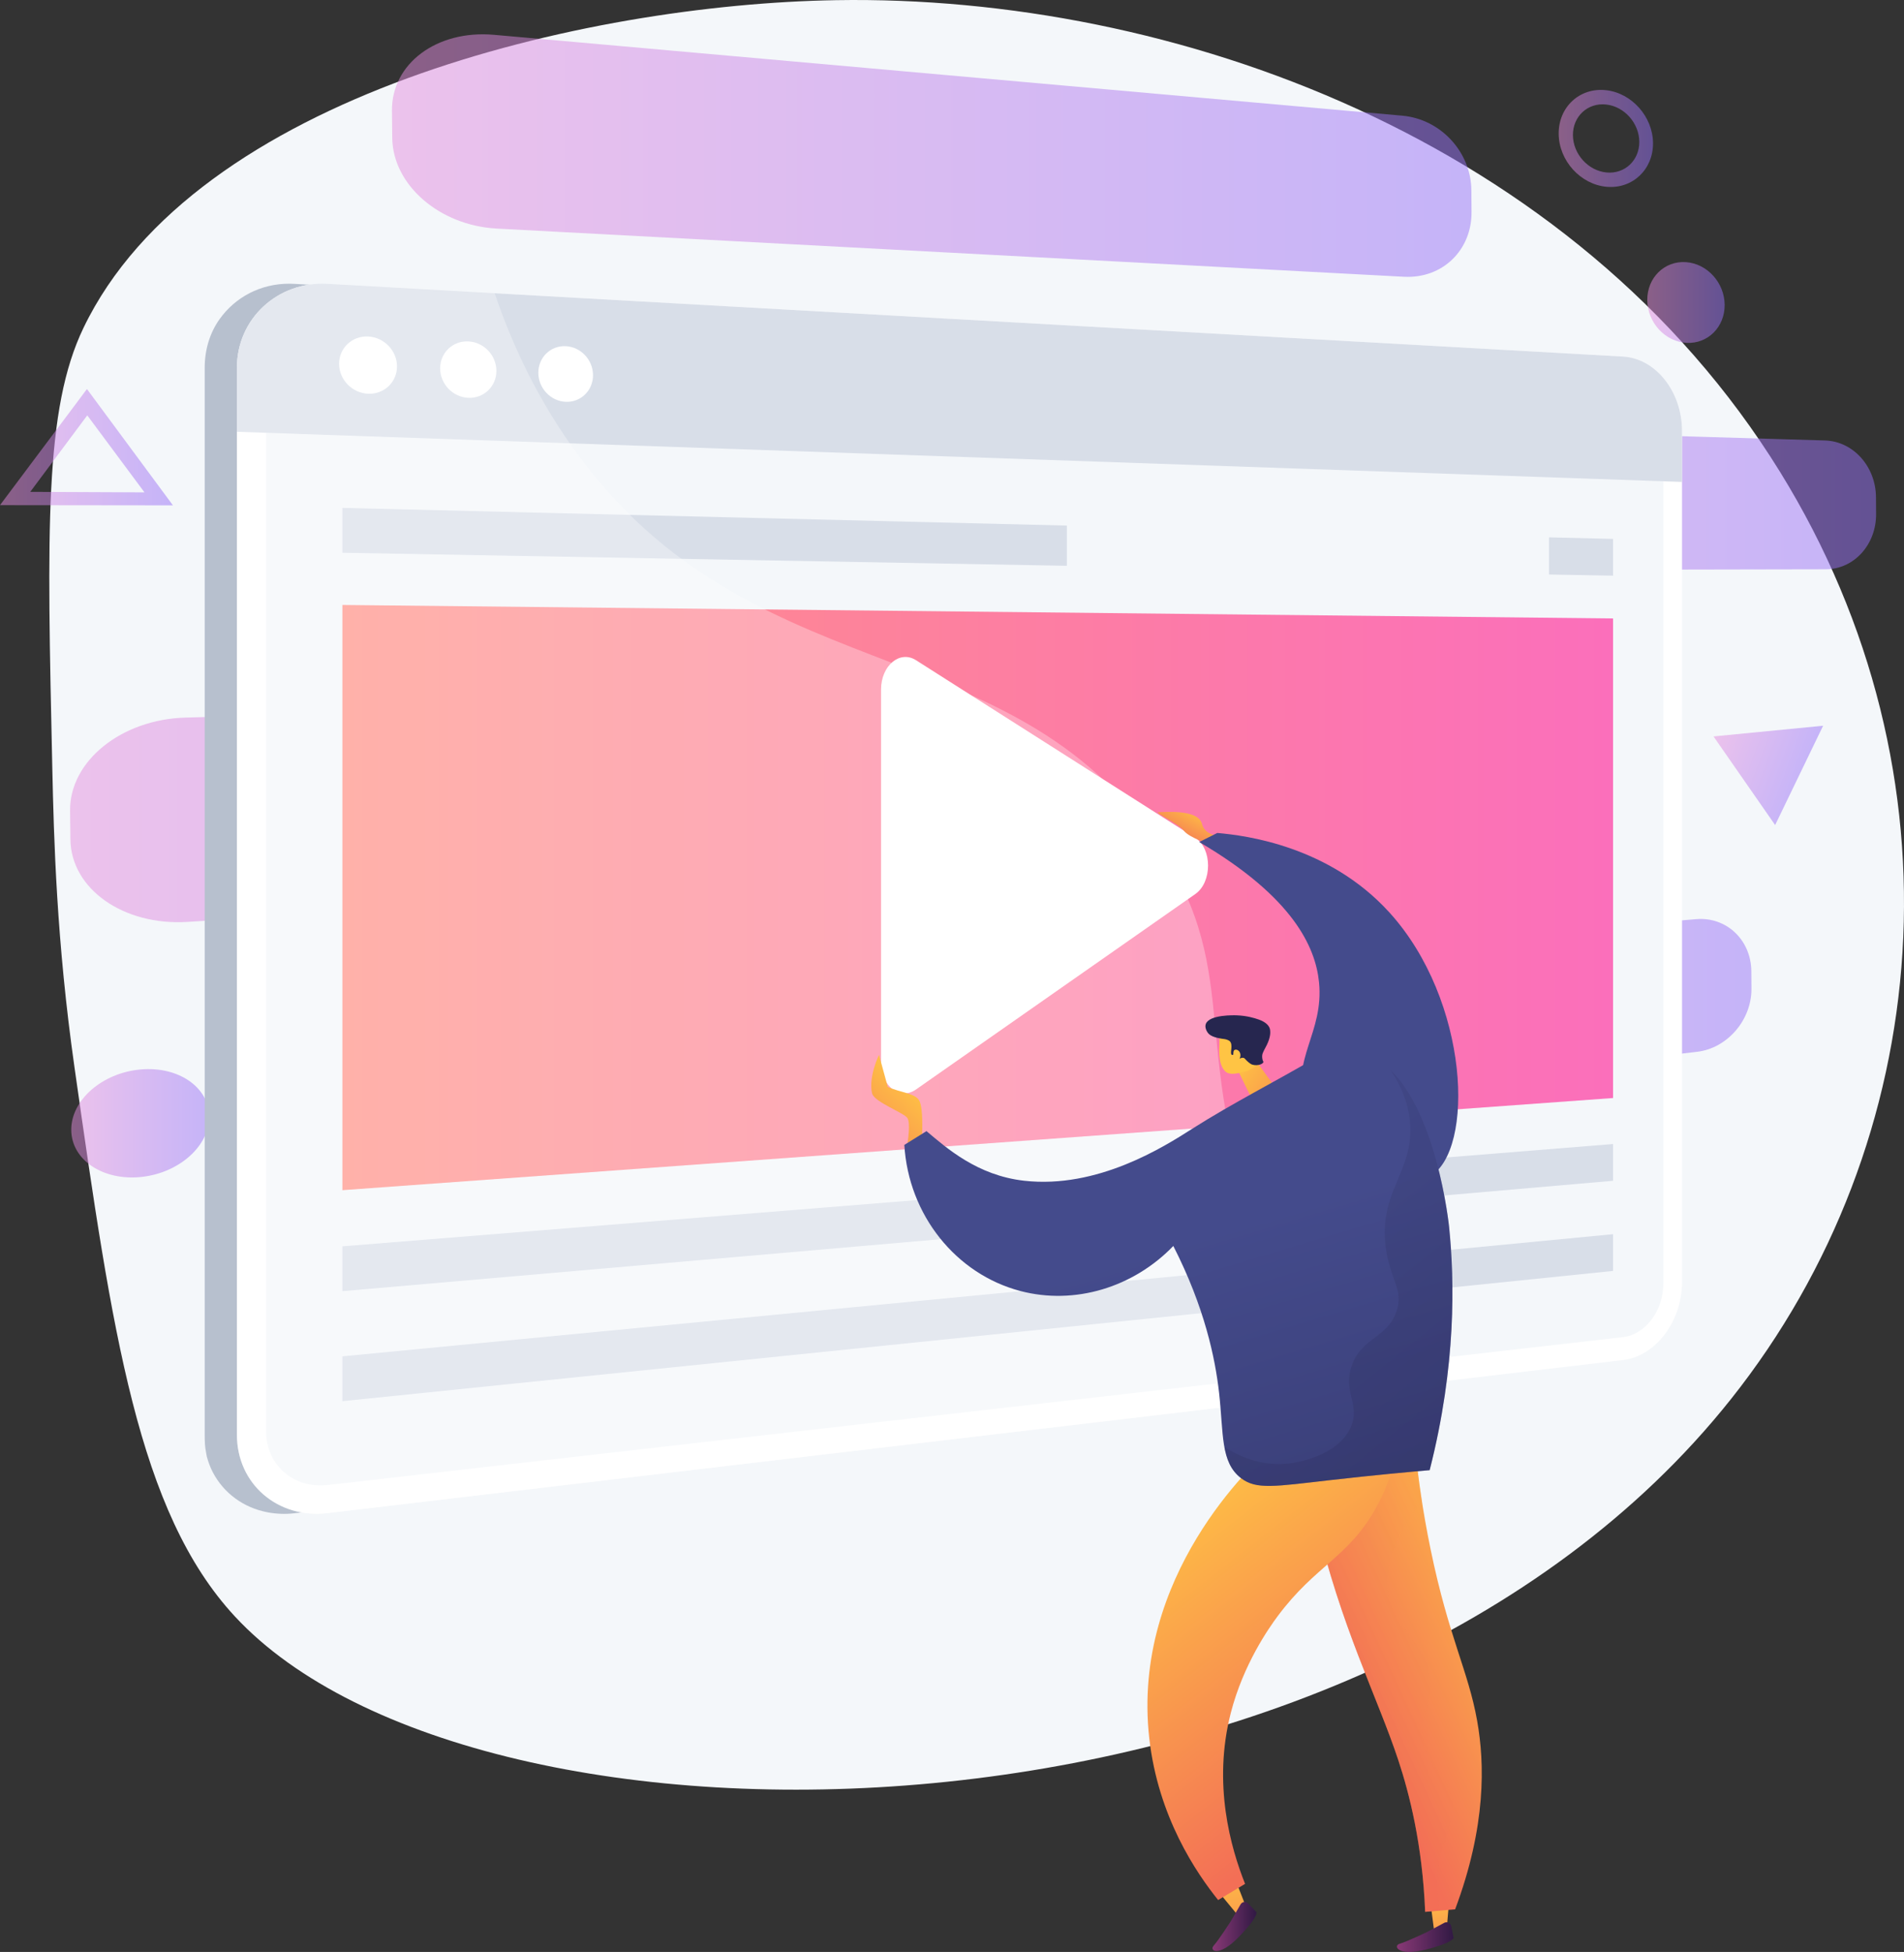 <svg xmlns="http://www.w3.org/2000/svg" xmlns:xlink="http://www.w3.org/1999/xlink" viewBox="0 0 2840.73 2912.26"><rect x="0" y="0" width="2840.73" height="2912.26" fill="#333333" stroke="none"/><defs><linearGradient id="linear-gradient" x1="584.79" y1="232.13" x2="2195.49" y2="232.13" gradientUnits="userSpaceOnUse"><stop offset="0" stop-color="#e38ddd"></stop><stop offset="1" stop-color="#9571f6"></stop></linearGradient><linearGradient id="linear-gradient-2" x1="1666.06" y1="740.01" x2="2799.08" y2="740.01" xlink:href="#linear-gradient"></linearGradient><linearGradient id="linear-gradient-3" x1="1398.99" y1="1530.1" x2="2613.13" y2="1530.1" xlink:href="#linear-gradient"></linearGradient><linearGradient id="linear-gradient-4" x1="104.56" y1="1202.67" x2="1893.96" y2="1202.67" xlink:href="#linear-gradient"></linearGradient><linearGradient id="linear-gradient-5" x1="2457.73" y1="451.3" x2="2573.16" y2="451.3" xlink:href="#linear-gradient"></linearGradient><linearGradient id="linear-gradient-6" x1="106.32" y1="1675.89" x2="312.08" y2="1675.89" xlink:href="#linear-gradient"></linearGradient><linearGradient id="linear-gradient-7" x1="2325.53" y1="206.56" x2="2466.26" y2="206.56" xlink:href="#linear-gradient"></linearGradient><linearGradient id="linear-gradient-8" x1="0" y1="667.21" x2="258.03" y2="667.21" xlink:href="#linear-gradient"></linearGradient><linearGradient id="linear-gradient-9" x1="4435.46" y1="501.4" x2="4583.21" y2="501.4" gradientTransform="translate(-1430.78 -904.99) rotate(20.36)" xlink:href="#linear-gradient"></linearGradient><linearGradient id="linear-gradient-10" x1="510.86" y1="1339.15" x2="2406.66" y2="1339.15" gradientUnits="userSpaceOnUse"><stop offset="0" stop-color="#ff9085"></stop><stop offset="1" stop-color="#fb6fbb"></stop></linearGradient><linearGradient id="linear-gradient-11" x1="1791.19" y1="1207.31" x2="1761.69" y2="1263.35" gradientUnits="userSpaceOnUse"><stop offset="0" stop-color="#ffc444"></stop><stop offset="1" stop-color="#f36f56"></stop></linearGradient><linearGradient id="linear-gradient-12" x1="2084.43" y1="1756.3" x2="2482.04" y2="3081.64" gradientUnits="userSpaceOnUse"><stop offset="0" stop-color="#444b8c"></stop><stop offset="1" stop-color="#26264f"></stop></linearGradient><linearGradient id="linear-gradient-13" x1="3867.39" y1="1094.45" x2="3808.34" y2="1265.59" gradientTransform="translate(-1689.15 -1002.51) rotate(24.78)" xlink:href="#linear-gradient-11"></linearGradient><linearGradient id="linear-gradient-14" x1="-1895.66" y1="1588.18" x2="-2028.97" y2="1683.19" gradientTransform="translate(-55.31) rotate(-180) scale(1 -1)" xlink:href="#linear-gradient-11"></linearGradient><linearGradient id="linear-gradient-15" x1="3151.87" y1="3723.17" x2="3018.56" y2="3818.18" gradientTransform="translate(-3177.65 862.39) rotate(-29.81)" xlink:href="#linear-gradient-11"></linearGradient><linearGradient id="linear-gradient-16" x1="3151.18" y1="3722.19" x2="3017.88" y2="3817.21" gradientTransform="translate(-3177.65 862.39) rotate(-29.81)" xlink:href="#linear-gradient-11"></linearGradient><linearGradient id="linear-gradient-17" x1="-2201.47" y1="2815.36" x2="-2223.28" y2="2963.69" gradientTransform="translate(-55.31) rotate(-180) scale(1 -1)" xlink:href="#linear-gradient-11"></linearGradient><linearGradient id="linear-gradient-18" x1="-2224.02" y1="2890.1" x2="-2139.49" y2="2890.1" gradientTransform="translate(-55.31) rotate(-180) scale(1 -1)" gradientUnits="userSpaceOnUse"><stop offset="0" stop-color="#311944"></stop><stop offset="1" stop-color="#893976"></stop></linearGradient><linearGradient id="linear-gradient-19" x1="-1879.85" y1="2775.67" x2="-1913.3" y2="2976.36" gradientTransform="translate(-55.31) rotate(-180) scale(1 -1)" xlink:href="#linear-gradient-11"></linearGradient><linearGradient id="linear-gradient-20" x1="-1929.93" y1="2874.26" x2="-1864.32" y2="2874.26" xlink:href="#linear-gradient-18"></linearGradient><linearGradient id="linear-gradient-21" x1="-2388.35" y1="2385.46" x2="-2070.35" y2="2532.82" gradientTransform="translate(-55.31) rotate(-180) scale(1 -1)" xlink:href="#linear-gradient-11"></linearGradient><linearGradient id="linear-gradient-22" x1="-2386.74" y1="2382" x2="-2068.74" y2="2529.36" gradientTransform="translate(-55.31) rotate(-180) scale(1 -1)" xlink:href="#linear-gradient-11"></linearGradient><linearGradient id="linear-gradient-23" x1="-1793.79" y1="2211.98" x2="-2119.54" y2="2626.94" gradientTransform="translate(-55.31) rotate(-180) scale(1 -1)" xlink:href="#linear-gradient-11"></linearGradient><linearGradient id="linear-gradient-24" x1="1780.39" y1="1845.75" x2="2179.55" y2="3176.26" xlink:href="#linear-gradient-12"></linearGradient><linearGradient id="linear-gradient-25" x1="-1688.67" y1="1489.09" x2="-2293.65" y2="2245.31" gradientTransform="translate(-55.31) rotate(-180) scale(1 -1)" xlink:href="#linear-gradient-12"></linearGradient></defs><g style="isolation:isolate;"><g id="Layer_1"><g><path d="M1247.36,.24C872.15,6.52,291.63,141.73,124.54,489.21c-58.36,121.36-54.41,299.77-46.51,656.6,2.32,104.88,6.17,257.75,33.22,447.42,56.18,394.01,94.43,662.24,239.18,818.42,362.7,391.35,1672.88,380.04,2232.36-324.52,305.2-384.34,352.15-931.08,73.08-1382.93C2348.62,206.72,1749.67-8.17,1247.36,.24Z" style="fill:#f4f7fa;"></path><g style="opacity:.5;"><path d="M2092.05,172.58L737.08,51.95c-85.57-7.61-153.04,43.14-152.28,113.31l.44,40.57c.76,70.14,70.49,130.67,155.97,135.21l1353.43,71.87c57.99,3.08,101.29-40.24,100.85-96.56l-.25-32.58c-.43-56.34-45.15-106.03-103.19-111.19Z" style="fill:url(#linear-gradient);"></path><path d="M2798.91,741.73c-.3-45.45-33.69-83.29-76.08-84.55l-952.68-28.34c-57.62-1.71-104.56,40.71-104.09,94.77l.26,29.96c.47,54.04,48.56,97.77,106.14,97.65l951.5-1.86c42.37-.08,75.41-37,75.11-82.44l-.16-25.19Z" style="fill:url(#linear-gradient-2);"></path><path d="M2612.95,1449.15c-.32-46.79-37.22-81.65-82.32-77.81l-1019.26,86.87c-61.94,5.28-112.9,55-112.38,110.97l.29,31.02c.52,55.94,52,95.33,113.89,88.09l1018.81-119.03c45.07-5.27,81.48-47.4,81.15-94.17l-.18-25.93Z" style="fill:url(#linear-gradient-3);"></path><path d="M1777.93,1029.5l-1501.12,41.12c-95.64,2.62-173.12,64.88-172.25,138.97l.5,42.83c.87,74.05,79.37,129.06,174.92,123.02l1500.64-94.83c63.52-4.01,113.82-54.88,113.33-113.69l-.28-34.01c-.49-58.83-52.17-105.15-115.75-103.41Z" style="fill:url(#linear-gradient-4);"></path><path d="M2573.16,454.86c.23,32.95-25.05,58.33-56.76,56.68-32.03-1.66-58.43-30.23-58.67-63.79-.24-33.56,25.78-58.91,57.82-56.63,31.72,2.26,57.38,30.79,57.61,63.74Z" style="fill:url(#linear-gradient-5);"></path><path d="M312.08,1665.6c.5,43.73-44.28,84.13-100.69,90.32-57.18,6.27-104.53-24.91-105.06-69.72-.53-44.82,45.99-85.41,103.2-90.59,56.44-5.11,102.05,26.26,102.55,70Z" style="fill:url(#linear-gradient-6);"></path><path d="M2397.2,278.7c-39.02-3.41-71.37-38.9-71.67-79.08-.3-40.19,31.57-69.35,70.62-65.06,38.57,4.24,69.84,39.64,70.12,78.95,.28,39.3-30.51,68.56-69.07,65.19Zm-.89-122.78c-27.42-2.92-49.74,17.61-49.53,45.8,.21,28.18,22.85,53.15,50.27,55.64,27.18,2.47,48.96-18.11,48.76-45.86-.2-27.75-22.31-52.67-49.5-55.57Z" style="fill:url(#linear-gradient-7);"></path><path d="M258.03,753.98l-258.03-.3,129.73-173.24,128.3,173.53Zm-212.91-20.13l170.43,.75-85.35-114.91-85.08,114.16Z" style="fill:url(#linear-gradient-8);"></path><polygon points="2556.53 1098.72 2720.05 1082.77 2648.46 1230.97 2556.53 1098.72" style="fill:url(#linear-gradient-9);"></polygon></g><g><path d="M2459.44,642.97c0-58.56-38.9-108.23-87.76-110.98L439.03,423.51c-2.32-.13-4.55-.2-6.85-.22-43.57-.26-81.16,20.24-104.33,52.53-14.63,20.39-22.44,45.49-22.44,73.02v95.35h0v1496.42c0,9.18,.22,18.02,2.04,26.46,.45,2.11,.6,4.19,1.15,6.25,2.24,8.23,5.13,16.03,8.94,23.33,16.22,31.01,45.76,52.9,81.67,59.66,12.67,2.39,26.08,3.09,40.01,1.44l1515.26-178.86h-.01l417.22-49.54c48.85-5.77,87.75-58.08,87.75-116.64V719.03h0v-76.06Z" style="fill:#b7c0ce;"></path><g><path d="M2421.49,532L488.69,423.51c-74.25-4.17-135.22,51.92-135.22,125.33v1591.78c0,73.41,60.97,125.72,135.22,116.94l1932.81-228.4c48.85-5.77,88.05-57.88,88.05-116.44V642.97c0-58.56-39.2-108.23-88.05-110.98Z" style="fill:#fff;"></path><path d="M488.69,2215.66c-50.35,5.75-91.67-29.96-91.67-79.64V550.74c0-49.69,41.32-87.96,91.67-85.33l1932.81,100.8c33.26,1.73,60.13,35.62,60.13,75.55V1915.67c0,39.93-26.87,75.48-60.13,79.28l-1932.81,220.71Z" style="fill:#f4f7fa;"></path><path d="M2421.49,532L488.69,423.51c-74.25-4.17-135.22,51.92-135.22,125.33v95.35l2156.08,74.84v-76.06c0-58.56-39.2-108.23-88.05-110.97Z" style="fill:#d8dee8;"></path><path d="M592.31,546.68c0,23.49-19.21,41.75-43.02,40.77-23.91-.98-43.37-20.97-43.37-44.65s19.46-41.93,43.37-40.76c23.8,1.17,43.02,21.15,43.02,44.63Z" style="fill:#fff;"></path><path d="M740.62,553.33c0,23.15-18.67,41.16-41.8,40.22-23.23-.95-42.14-20.64-42.14-43.99s18.91-41.34,42.14-40.2c23.13,1.13,41.8,20.82,41.8,43.97Z" style="fill:#fff;"></path><path d="M884.77,559.8c0,22.83-18.15,40.6-40.63,39.68-22.58-.92-40.96-20.33-40.96-43.34s18.38-40.77,40.96-39.66c22.48,1.1,40.63,20.5,40.63,43.32Z" style="fill:#fff;"></path><polygon points="2406.66 1638.21 510.86 1775.72 510.86 902.58 2406.66 922.72 2406.66 1638.21" style="fill:url(#linear-gradient-10);"></polygon><polygon points="2406.66 1761.68 510.86 1926.39 510.86 1859.48 2406.66 1706.85 2406.66 1761.68" style="fill:#d8dee8;"></polygon><polygon points="2406.66 1896.18 510.86 2090.52 510.86 2023.61 2406.66 1841.35 2406.66 1896.18" style="fill:#d8dee8;"></polygon><g><polygon points="1591.71 784.14 510.86 757.75 510.86 824.66 1591.71 844.16 1591.71 784.14" style="fill:#d8dee8;"></polygon><polygon points="2311.08 801.71 2311.08 857.14 2406.66 858.87 2406.66 804.04 2311.08 801.71" style="fill:#d8dee8;"></polygon></g><g style="mix-blend-mode:soft-light; opacity:.3;"><path d="M1729.53,1263.04c-221.71-335.78-621.95-220.25-886.6-611.98-48.72-72.11-81.95-145.64-104.83-213.55l-249.41-14c-74.25-4.17-135.22,51.92-135.22,125.33v1591.78c0,73.41,60.97,125.72,135.22,116.94l1515.29-179.06c-41.03-60.18-79.12-128.52-111.52-206.12-125.62-300.9-32.37-411.61-162.93-609.34Z" style="fill:#fff;"></path></g><path d="M1314.49,1584.99v-556.21c0-35.71,28-59.16,52.1-43.82l416.89,265.24c25.21,16.04,25.21,65.95,0,83.59l-416.89,291.71c-24.1,16.87-52.1-4.81-52.1-40.51Z" style="fill:#fff;"></path></g></g><g><path d="M1831.52,1247.06s-32.58,4.56-38.17-17.79c-5.59-22.36-56.34-17.54-64.73-17.54s28.98,16.17,37.36,27.35c8.38,11.18,40.06,20.56,40.06,20.56l25.47-12.58Z" style="fill:url(#linear-gradient-11);"></path><path d="M1789.19,1256.26c8.99-4.5,17.99-8.99,26.98-13.49,43.34,3.66,166.79,19.89,256.31,118.04,120.33,131.93,128.31,355.91,60.71,394.59-49.14,28.12-158.7-29.99-185.49-107.92-22.72-66.08,27.87-106.25,20.24-182.12-5.29-52.59-39.03-127.14-178.75-209.1Z" style="fill:url(#linear-gradient-12);"></path><path d="M1375.71,1692.41s2.07-38.81-4.06-50.17c-6.13-11.37-28.35-12-47.12-20.66l-13.07-47.79s-16.14,32.98-10.32,57.54c3.04,12.82,47.94,28.96,52.81,36.89,4.87,7.94,.09,37.06,.09,37.06l21.65-12.87Z" style="fill:url(#linear-gradient-13);"></path><polygon points="1867.85 1574.47 1898.64 1616.74 1868.83 1641.79 1843.15 1589.24 1867.85 1574.47" style="fill:url(#linear-gradient-14);"></polygon><g><path d="M1858.97,1598.31c-3,.06-22.86,8.44-31.14-.08-11.24-11.56-8.51-35.04-8.51-38.56-.01-14.75,.72-17.17,2.6-20.75l2.72-4.75s.19-.22,.39-.45c2.12-2.36,10.93-7.51,12.96-8.1,6.47-1.91,25.48,18.36,41.87,52.73,.93,1.14,1.86,2.3,2.79,3.47,2.41,3.05-23.17,17.77-23.68,16.5Z" style="fill:url(#linear-gradient-15);"></path><path d="M1804.15,1543.12c5.7,4.99,17.86,6.55,23.29,7.25,.8,.1,3.21,.6,5.97,2.06,.4,.21,.81,.49,1.25,.9,5.81,5.29-.39,18.6,3.2,20.43,2.6,1.33,8.11-5.33,9.94-3.96,1.72,1.29-2.2,8.04-.18,9.61,1.52,1.19,4.35-2.19,7.92-1.04,1.78,.57,1.96,1.69,5.13,4.67,1.8,1.68,3.96,3.42,5.38,4.27,6.88,4.13,18.21,.85,18.84-2.64,.17-.97-.6-1.29-1.28-3.86,0,0-.63-2.39-.49-5.62,.2-4.62,3.91-9.86,7.02-16.31,5.75-11.94,5.17-19.14,4.88-21.52-.03-.27-.07-.51-.1-.73-.05-.4-.12-.8-.2-1.18-1.83-8.16-11.6-12.5-16.55-14.28-7.06-2.51-18.39-5.76-32.57-6.31-3.86-.15-41.26-1.38-46.56,12.86-1.89,5.08,1.23,12.01,5.11,15.41Z" style="fill:#26264f;"></path><path d="M1840.27,1569.31c.64-4.86,6.88-4.01,9.35,.49,2.48,4.49,.65,11.56-4.07,12.97-4.72,1.41-6.15-6.91-5.29-13.45Z" style="fill:url(#linear-gradient-16);"></path></g><polygon points="2163.23 2821.95 2158.81 2874.26 2139.94 2882.6 2132.73 2827.25 2163.23 2821.95" style="fill:url(#linear-gradient-17);"></polygon><path d="M2165.14,2873.62l3.57,17.58s-1.08,7.59-42.38,17.76c-41.3,10.17-48.02-6.15-38.11-8.9,9.9-2.75,40.8-17.47,40.8-17.47l25.83-13.82c4.19-2.24,9.35,.19,10.29,4.84Z" style="fill:url(#linear-gradient-18);"></path><polygon points="1838.38 2792.2 1858.81 2844.4 1847.8 2858.71 1807.38 2809.67 1838.38 2792.2" style="fill:url(#linear-gradient-19);"></polygon><path d="M1862.24,2839.9l12.29,13.07s3.08,7.03-26.69,37.41c-29.76,30.38-44.07,20.04-37.09,12.49,6.97-7.55,25.5-36.33,25.5-36.33l14.69-25.34c2.38-4.11,8.05-4.76,11.3-1.3Z" style="fill:url(#linear-gradient-20);"></path><path d="M2112.66,2173.09c3.46,31.85,9.77,80.32,21.79,138.59,27.14,131.61,55.99,180.47,69.41,255.58,11.31,63.3,13.76,157.08-32.83,281.36-14.91,1.27-29.81,2.54-44.72,3.81-4.04-100.61-23.67-176.57-39.83-225.61-31.4-95.29-86.06-199.25-123.61-360.66-7.81-33.56-15.62-72.81,5.82-95.98,36.91-39.88,132.44-1.82,143.97,2.91Z" style="fill:url(#linear-gradient-21);"></path><path d="M1968.68,2170.18c36.91-39.88,132.44-1.82,143.97,2.91,1.87,17.24,4.63,39.49,8.62,65.39-53.42,71.77-56.9,119.67-47.89,151.3,13.92,48.86,59.05,64.81,61.08,122.16,1.36,38.38-18.28,47.61-11.63,85.8,7.29,41.89,33.07,43.22,42.17,82.89,9.9,43.14-16.06,61.24-20.36,114.89-1.17,14.56-.67,33.09,4.14,55-7.49,.64-14.99,1.27-22.49,1.91-4.04-100.61-23.67-176.57-39.83-225.61-31.4-95.29-86.06-199.25-123.61-360.66-7.81-33.56-15.62-72.81,5.82-95.98Z" style="fill:url(#linear-gradient-22); mix-blend-mode:multiply; opacity:.3;"></path><path d="M2089.39,2136.73c-3.54,27.76-12.11,69.01-35.97,112.18-41.37,74.84-90.33,86.04-147.03,162.18-13.16,17.67-51.34,71.88-70.05,144.48-27.35,106.15-.12,201.34,21.29,255.08-13.4,8.04-26.8,16.09-40.2,24.14-32.39-40.34-89.46-123.74-102.72-241.17-27.4-242.68,157.07-411.37,178.08-429.97,65.53-8.98,131.06-17.95,196.59-26.92Z" style="fill:url(#linear-gradient-23);"></path><path d="M2005.02,1564.57s28.53-.78,58.44,21.97c80.03,60.89,98.57,243.98,98.57,243.98,8.09,79.85,10.92,206.46-29.01,362.92-30.23,2.59-82.43,7.34-148.24,14.84-83.53,9.52-110.39,14.51-133.21-2.94-30.87-23.6-25.92-66.48-32.66-126.78-5.86-52.4-21.72-128.29-68.35-219.6-59.98,62.19-147.46,88.35-228.15,67.19-95.99-25.18-166.88-113.27-173.17-217.99,8.83-5.25,24.24-15.31,33.07-20.56,30.29,25.49,75.95,66.16,145.71,74.01,109.71,12.34,208.58-50.66,250.16-77.15,60.83-38.75,125.47-71.17,187.6-107.8,5.02-2.96,19.54-11.54,39.25-12.08Z" style="fill:url(#linear-gradient-24);"></path><path d="M1925.06,2183.27c7.67-1.02,70.8-10.26,90.17-53.81,14.96-33.64-12.02-52.19,1.45-91.62,14.6-42.73,53.13-40.97,66.9-81.44,11.08-32.57-9.49-46.65-16-94.53-11.33-83.33,41.15-112.96,36.36-184.69-1.47-21.98-8.49-49.68-29.8-81.35,70.99,68.24,87.9,234.7,87.9,234.7,8.09,79.85,10.92,206.46-29.01,362.92-30.23,2.59-82.43,7.34-148.24,14.84-83.53,9.52-110.39,14.51-133.21-2.94-14.63-11.19-21.17-26.75-24.77-46.39,25.84,16.34,59.6,29.47,98.27,24.32Z" style="fill:url(#linear-gradient-25); mix-blend-mode:multiply; opacity:.3;"></path></g></g></g></g></svg>